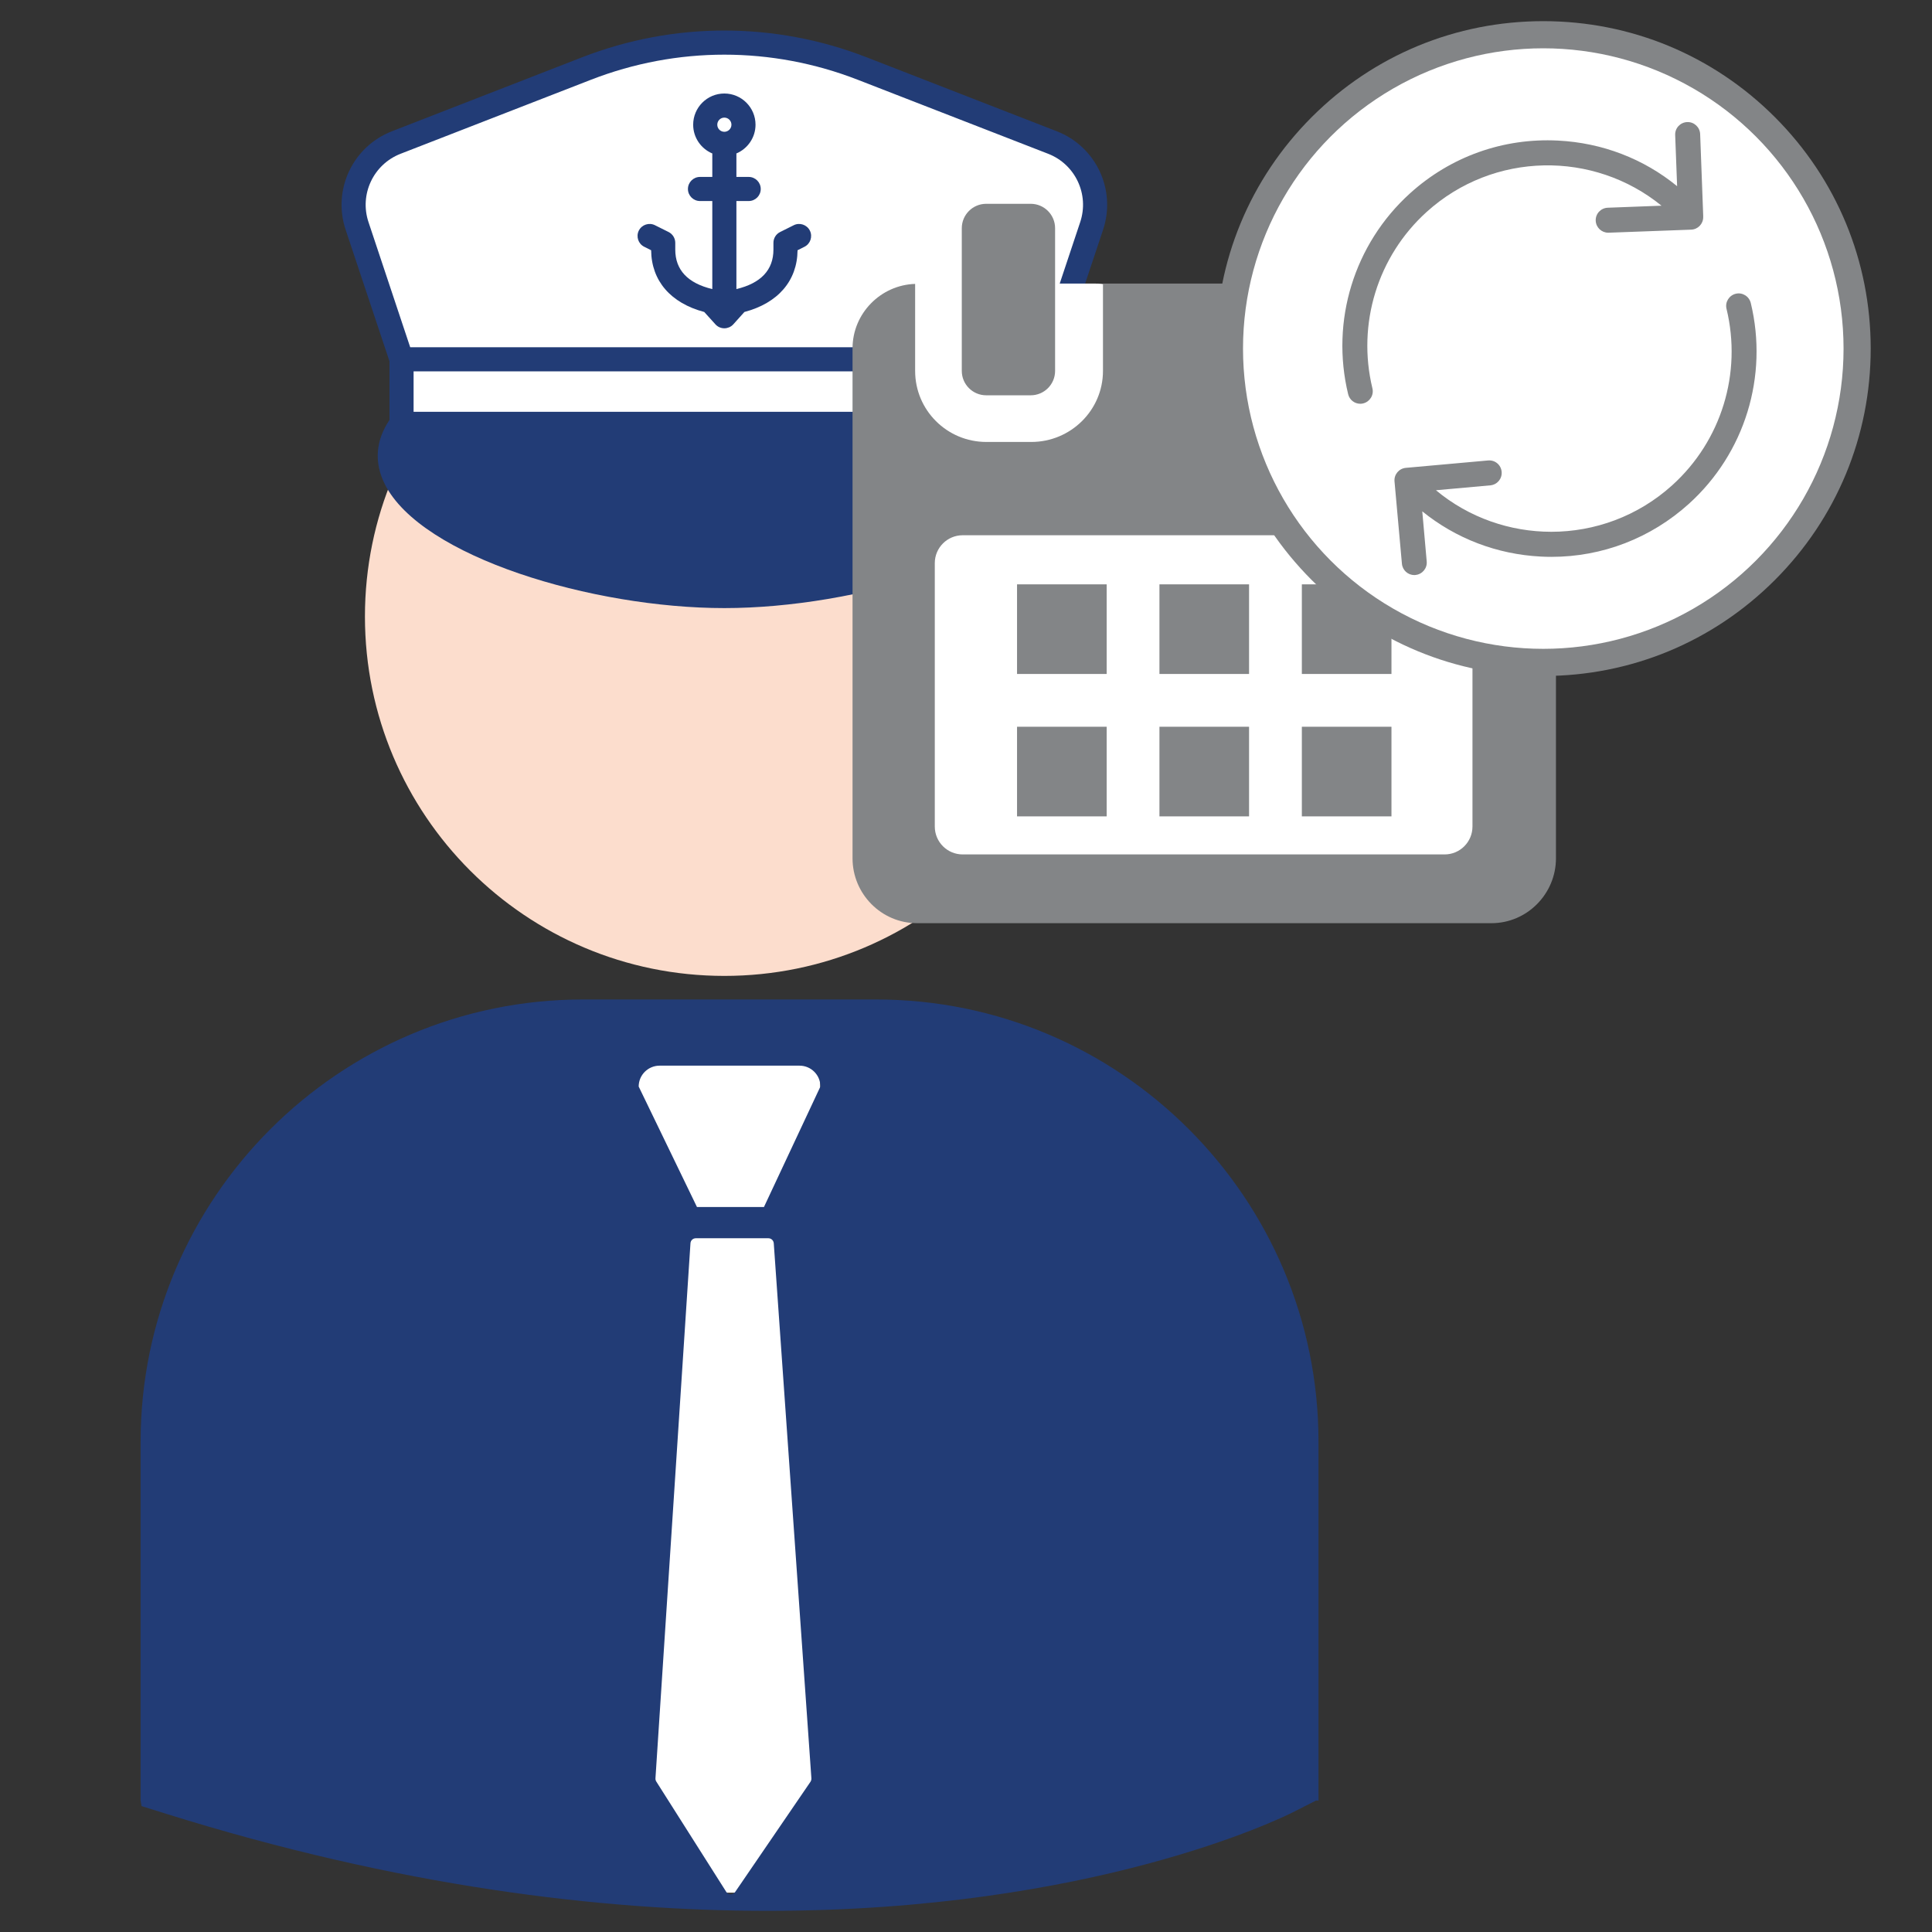 <?xml version="1.0" encoding="utf-8"?>
<!-- Generator: Adobe Illustrator 16.0.0, SVG Export Plug-In . SVG Version: 6.00 Build 0)  -->
<!DOCTYPE svg PUBLIC "-//W3C//DTD SVG 1.1//EN" "http://www.w3.org/Graphics/SVG/1.1/DTD/svg11.dtd">
<svg version="1.1" id="Layer_1" xmlns="http://www.w3.org/2000/svg" xmlns:xlink="http://www.w3.org/1999/xlink" x="0px" y="0px"
	 width="36px" height="36px" viewBox="0 0 500 500" enable-background="new 0 0 500 500" xml:space="preserve">
<rect x="0" y="0" width="500" height="500" fill="#333333" stroke="none"/>
<g>
	<path fill="#FFFFFF" d="M212.276,280.833c0-6.949-5.633-12.582-12.582-12.582H175.23c-6.948,0-12.581,5.633-12.581,12.582v196.414
		c0,6.948,5.633,12.582,12.581,12.582h24.464c6.949,0,12.582-5.634,12.582-12.582V280.833z"/>
	<g>
		<path fill="#FCDDCD" d="M94.446,159.553c0-51.375,41.642-93.021,93.011-93.021c51.376,0,93.021,41.646,93.021,93.021
			c0,51.372-41.646,93.011-93.021,93.011C136.088,252.563,94.446,210.925,94.446,159.553z"/>
		<g>
			<path fill="#FFFFFF" d="M271.435,92.704c0,46.835,1.114,34.751-72.488,34.751c-73.594,0-94.612,18.39-94.612-28.446
				c0-22.674-15.945-31.99-11.85-53.523c2.134-11.182,78.816-34.114,99.173-34.114c22.051,0,56.013,12.562,86.889,31.552
				C292.858,51.726,271.435,77.297,271.435,92.704z"/>
			<path fill="#223C76" d="M285.477,59.459c3.444-10.34-1.813-21.525-11.967-25.483l-49.255-19.158
				c-23.728-9.22-49.86-9.22-73.587,0l-49.25,19.158c-10.151,3.958-15.413,15.144-11.969,25.483l11.343,34.033v15.204
				c-3.573,5.302-4.011,10.996-1.221,16.576c9.46,18.922,53.91,32.101,87.886,32.101c33.982,0,78.436-13.179,87.886-32.101
				c2.793-5.58,2.354-11.274-1.216-16.576V93.492L285.477,59.459z M103.682,39.793l49.253-19.15c22.271-8.661,46.786-8.661,69.052,0
				l49.262,19.15c7.052,2.74,10.7,10.517,8.307,17.687L268.761,89.86h-3.318c-1.727,0-3.126,1.397-3.126,3.121
				c0,1.725,1.399,3.123,3.126,3.123h2.446v10.47H107.037v-10.47h141.687c1.729,0,3.127-1.398,3.127-3.123
				c0-1.724-1.398-3.121-3.127-3.121H106.158L95.366,57.479C92.972,50.31,96.63,42.533,103.682,39.793z M166.726,63.863l1.789,0.903
				c0.07,7.902,5.058,13.675,13.743,15.974l2.884,3.189c0.027,0.036,0.058,0.055,0.081,0.083c0.018,0.026,0.037,0.036,0.059,0.063
				c0.06,0.054,0.11,0.107,0.173,0.156c0.018,0.011,0.039,0.031,0.05,0.038c0.067,0.06,0.13,0.107,0.198,0.151
				c0.014,0.005,0.026,0.024,0.042,0.024c0.075,0.047,0.144,0.097,0.217,0.137c0.017,0,0.021,0.006,0.03,0.02
				c0.451,0.229,0.954,0.362,1.466,0.362c0.417,0,0.835-0.09,1.209-0.246l0,0c0.084-0.032,0.173-0.078,0.263-0.116
				c0-0.014,0.011-0.02,0.022-0.02c0.072-0.04,0.146-0.09,0.226-0.137c0.013,0,0.023-0.02,0.044-0.024
				c0.064-0.049,0.12-0.092,0.201-0.151c0.014-0.012,0.025-0.027,0.042-0.038c0.063-0.049,0.116-0.103,0.18-0.156
				c0.009-0.026,0.033-0.036,0.051-0.055c0.026-0.036,0.058-0.055,0.088-0.091l2.867-3.189c8.697-2.299,13.685-8.071,13.754-15.974
				l1.792-0.903c1.534-0.768,2.164-2.645,1.397-4.182c-0.777-1.544-2.652-2.166-4.186-1.39l-3.516,1.755
				c-1.061,0.526-1.728,1.609-1.728,2.788v1.761c0,5.264-3.232,8.695-9.583,10.219V52.027h3.18c1.725,0,3.117-1.398,3.117-3.117
				c0-1.722-1.393-3.121-3.117-3.121h-3.18v-5.907c0-0.059-0.007-0.106-0.018-0.16c2.912-1.23,4.966-4.105,4.966-7.45
				c0-4.453-3.618-8.072-8.072-8.072c-4.448,0-8.064,3.619-8.064,8.072c0,3.345,2.043,6.22,4.961,7.45
				c-0.012,0.054-0.012,0.102-0.012,0.16v5.907h-3.183c-1.725,0-3.123,1.399-3.123,3.121c0,1.719,1.398,3.117,3.123,3.117h3.183
				v22.787c-6.354-1.523-9.584-4.955-9.584-10.219v-1.761c0-1.179-0.676-2.262-1.723-2.788l-3.52-1.755
				c-1.54-0.776-3.414-0.154-4.192,1.39C164.559,61.227,165.185,63.1,166.726,63.863z M187.457,30.438
				c1.016,0,1.838,0.823,1.838,1.834c0,1.004-0.822,1.836-1.838,1.836c-1.014,0-1.824-0.832-1.824-1.836
				C185.633,31.261,186.443,30.438,187.457,30.438z"/>
		</g>
		<path fill="#223C76" d="M226.753,258.664h-75.884c-63.107,0-114.478,51.362-114.478,114.486v92.818l0.235,1.445l6.403,2.003
			c60.223,18.819,112.58,25.108,155.664,25.108c84.137,0,132.914-24.006,135.938-25.523l5.97-3.033h0.627V373.15
			C341.243,310.026,289.875,258.664,226.753,258.664z M209.759,461.109l-19.491,28.52c-0.267,0.394-0.688,0.617-1.148,0.617h-0.034
			c-0.459,0-0.894-0.243-1.142-0.646l-18.097-28.537c-0.155-0.243-0.229-0.526-0.216-0.836l9.06-138.468
			c0.048-0.744,0.646-1.301,1.378-1.301h18.79c0.727,0,1.324,0.55,1.39,1.301l9.738,138.461
			C210.007,460.555,209.911,460.855,209.759,461.109z M197.715,312.367h-17.344l-15.08-31.171c0-2.99,2.427-5.404,5.419-5.404
			h36.209c2.983,0,5.401,2.414,5.401,5.404L197.715,312.367z"/>
	</g>
</g>
<g>
	<path fill="#FFFFFF" d="M399.401,85.393c0-6.628-6.511-12-14.543-12h-46.457c-8.031,0-14.543,5.372-14.543,12v20.306
		c0,6.627,6.512,12,14.543,12h46.457c8.032,0,14.543-5.373,14.543-12V85.393z"/>
	<path fill="#FFFFFF" d="M297.568,85.393c0-6.628-6.263-12-13.989-12h-44.688c-7.726,0-13.989,5.372-13.989,12v20.306
		c0,6.627,6.264,12,13.989,12h44.688c7.727,0,13.989-5.373,13.989-12V85.393z"/>
	<g>
		<rect x="233.494" y="134.402" fill="#FFFFFF" width="154" height="94"/>
		<g>
			<rect x="263.209" y="151.229" fill="#838587" width="23.196" height="23.194"/>
			<rect x="263.209" y="188.083" fill="#838587" width="23.196" height="23.195"/>
			<rect x="300.063" y="188.083" fill="#838587" width="23.193" height="23.195"/>
			<rect x="336.917" y="188.083" fill="#838587" width="23.192" height="23.195"/>
			<rect x="336.917" y="151.229" fill="#838587" width="23.192" height="23.194"/>
			<rect x="300.063" y="151.229" fill="#838587" width="23.193" height="23.194"/>
			<path fill="#838587" d="M386.477,73.474v22.521c0,10.179-8.256,18.383-18.435,18.383h-11.628
				c-10.179,0-18.545-8.204-18.545-18.383V73.393h-52.42v22.602c0,10.179-8.366,18.383-18.542,18.383h-11.635
				c-10.176,0-18.435-8.204-18.435-18.383V73.474c-8.891,0.27-16.201,7.63-16.201,16.674v131.981
				c0,9.219,7.469,16.789,16.687,16.789h148.672c9.203,0,16.687-7.588,16.687-16.789V90.147
				C402.682,81.104,395.371,73.743,386.477,73.474z M381.073,213.911c0,3.984-3.228,7.215-7.212,7.215H249.138
				c-3.983,0-7.215-3.23-7.215-7.215v-68.175c0-3.982,3.231-7.215,7.215-7.215h124.724c3.984,0,7.212,3.232,7.212,7.215V213.911
				L381.073,213.911z"/>
			<path fill="#838587" d="M255.235,102.304h11.503c3.492,0,6.32-2.827,6.32-6.32V59.065c0-3.492-2.828-6.322-6.32-6.322h-11.503
				c-3.492,0-6.324,2.83-6.324,6.322v36.918C248.911,99.477,251.743,102.304,255.235,102.304z"/>
			<path fill="#838587" d="M356.265,102.304h11.503c3.49,0,6.322-2.827,6.322-6.32V59.065c0-3.492-2.832-6.322-6.322-6.322h-11.503
				c-3.489,0-6.324,2.83-6.324,6.322v36.918C349.94,99.477,352.775,102.304,356.265,102.304z"/>
		</g>
	</g>
</g>
<g>
	<g>
		<g>
			<path fill="#838587" d="M399.401,174.945c-22.638,0-43.917-8.814-59.917-24.817c-16.006-16.007-24.819-37.284-24.819-59.916
				c0-22.633,8.813-43.911,24.819-59.917c16-16.006,37.279-24.82,59.917-24.82c22.636,0,43.915,8.814,59.917,24.82
				c16.004,16.007,24.819,37.285,24.819,59.917c0,22.629-8.815,43.908-24.819,59.916
				C443.316,166.131,422.035,174.945,399.401,174.945z M399.401,13.415c-20.516,0-39.802,7.987-54.3,22.493
				c-14.508,14.507-22.498,33.791-22.498,54.304c0,20.511,7.99,39.796,22.495,54.303c14.503,14.505,33.787,22.491,54.303,22.491
				c20.513,0,39.798-7.986,54.304-22.491c14.504-14.51,22.494-33.794,22.494-54.303c0-20.511-7.99-39.795-22.494-54.304
				C439.201,21.402,419.916,13.415,399.401,13.415z"/>
		</g>
	</g>
	<circle fill="#FFFFFF" cx="399.4" cy="90.21" r="77.71"/>
	<g>
		<g>
			<path fill="#838587" d="M369.229,54.837c17.31-15.655,43.214-15.896,60.764-1.603l-13.909,0.526
				c-1.797,0.071-3.186,1.556-3.115,3.353c0.072,1.747,1.509,3.111,3.233,3.111c0.048,0,0.071,0,0.119,0l21.356-0.789
				c1.746-0.072,3.111-1.484,3.111-3.232v-0.239c0-0.048,0-0.072,0-0.12V55.82l0,0l-0.79-21.116
				c-0.072-1.796-1.58-3.184-3.353-3.112c-1.794,0.071-3.184,1.556-3.111,3.352l0.503,13.239
				c-8.69-7.11-19.392-11.229-30.837-11.803c-14.173-0.718-27.795,4.143-38.305,13.67c-14.46,13.096-20.588,33.015-15.992,51.977
				c0.359,1.483,1.676,2.465,3.137,2.465c0.263,0,0.502-0.023,0.765-0.095c1.726-0.432,2.802-2.179,2.371-3.903
				C351.155,83.83,356.518,66.33,369.229,54.837z"/>
			<path fill="#838587" d="M453.096,78.396c-0.432-1.723-2.18-2.801-3.902-2.37c-1.725,0.432-2.801,2.179-2.371,3.903
				c4.046,16.662-1.34,34.163-14.054,45.654c-8.929,8.068-20.134,12.043-31.291,12.043c-10.653,0-21.282-3.615-29.854-10.75
				l14.08-1.27c1.77-0.166,3.087-1.722,2.92-3.519c-0.169-1.795-1.725-3.088-3.521-2.92l-21.282,1.915
				c-1.772,0.167-3.088,1.724-2.921,3.519l1.916,21.284c0.143,1.675,1.555,2.945,3.208,2.945c0.096,0,0.191,0,0.286-0.023
				c1.772-0.169,3.09-1.726,2.921-3.521l-1.148-12.951c8.69,7.039,19.343,11.133,30.717,11.707c0.909,0.049,1.819,0.072,2.704,0.072
				c13.192,0,25.736-4.837,35.6-13.743C451.564,117.276,457.691,97.382,453.096,78.396z"/>
		</g>
	</g>
</g>
</svg>
